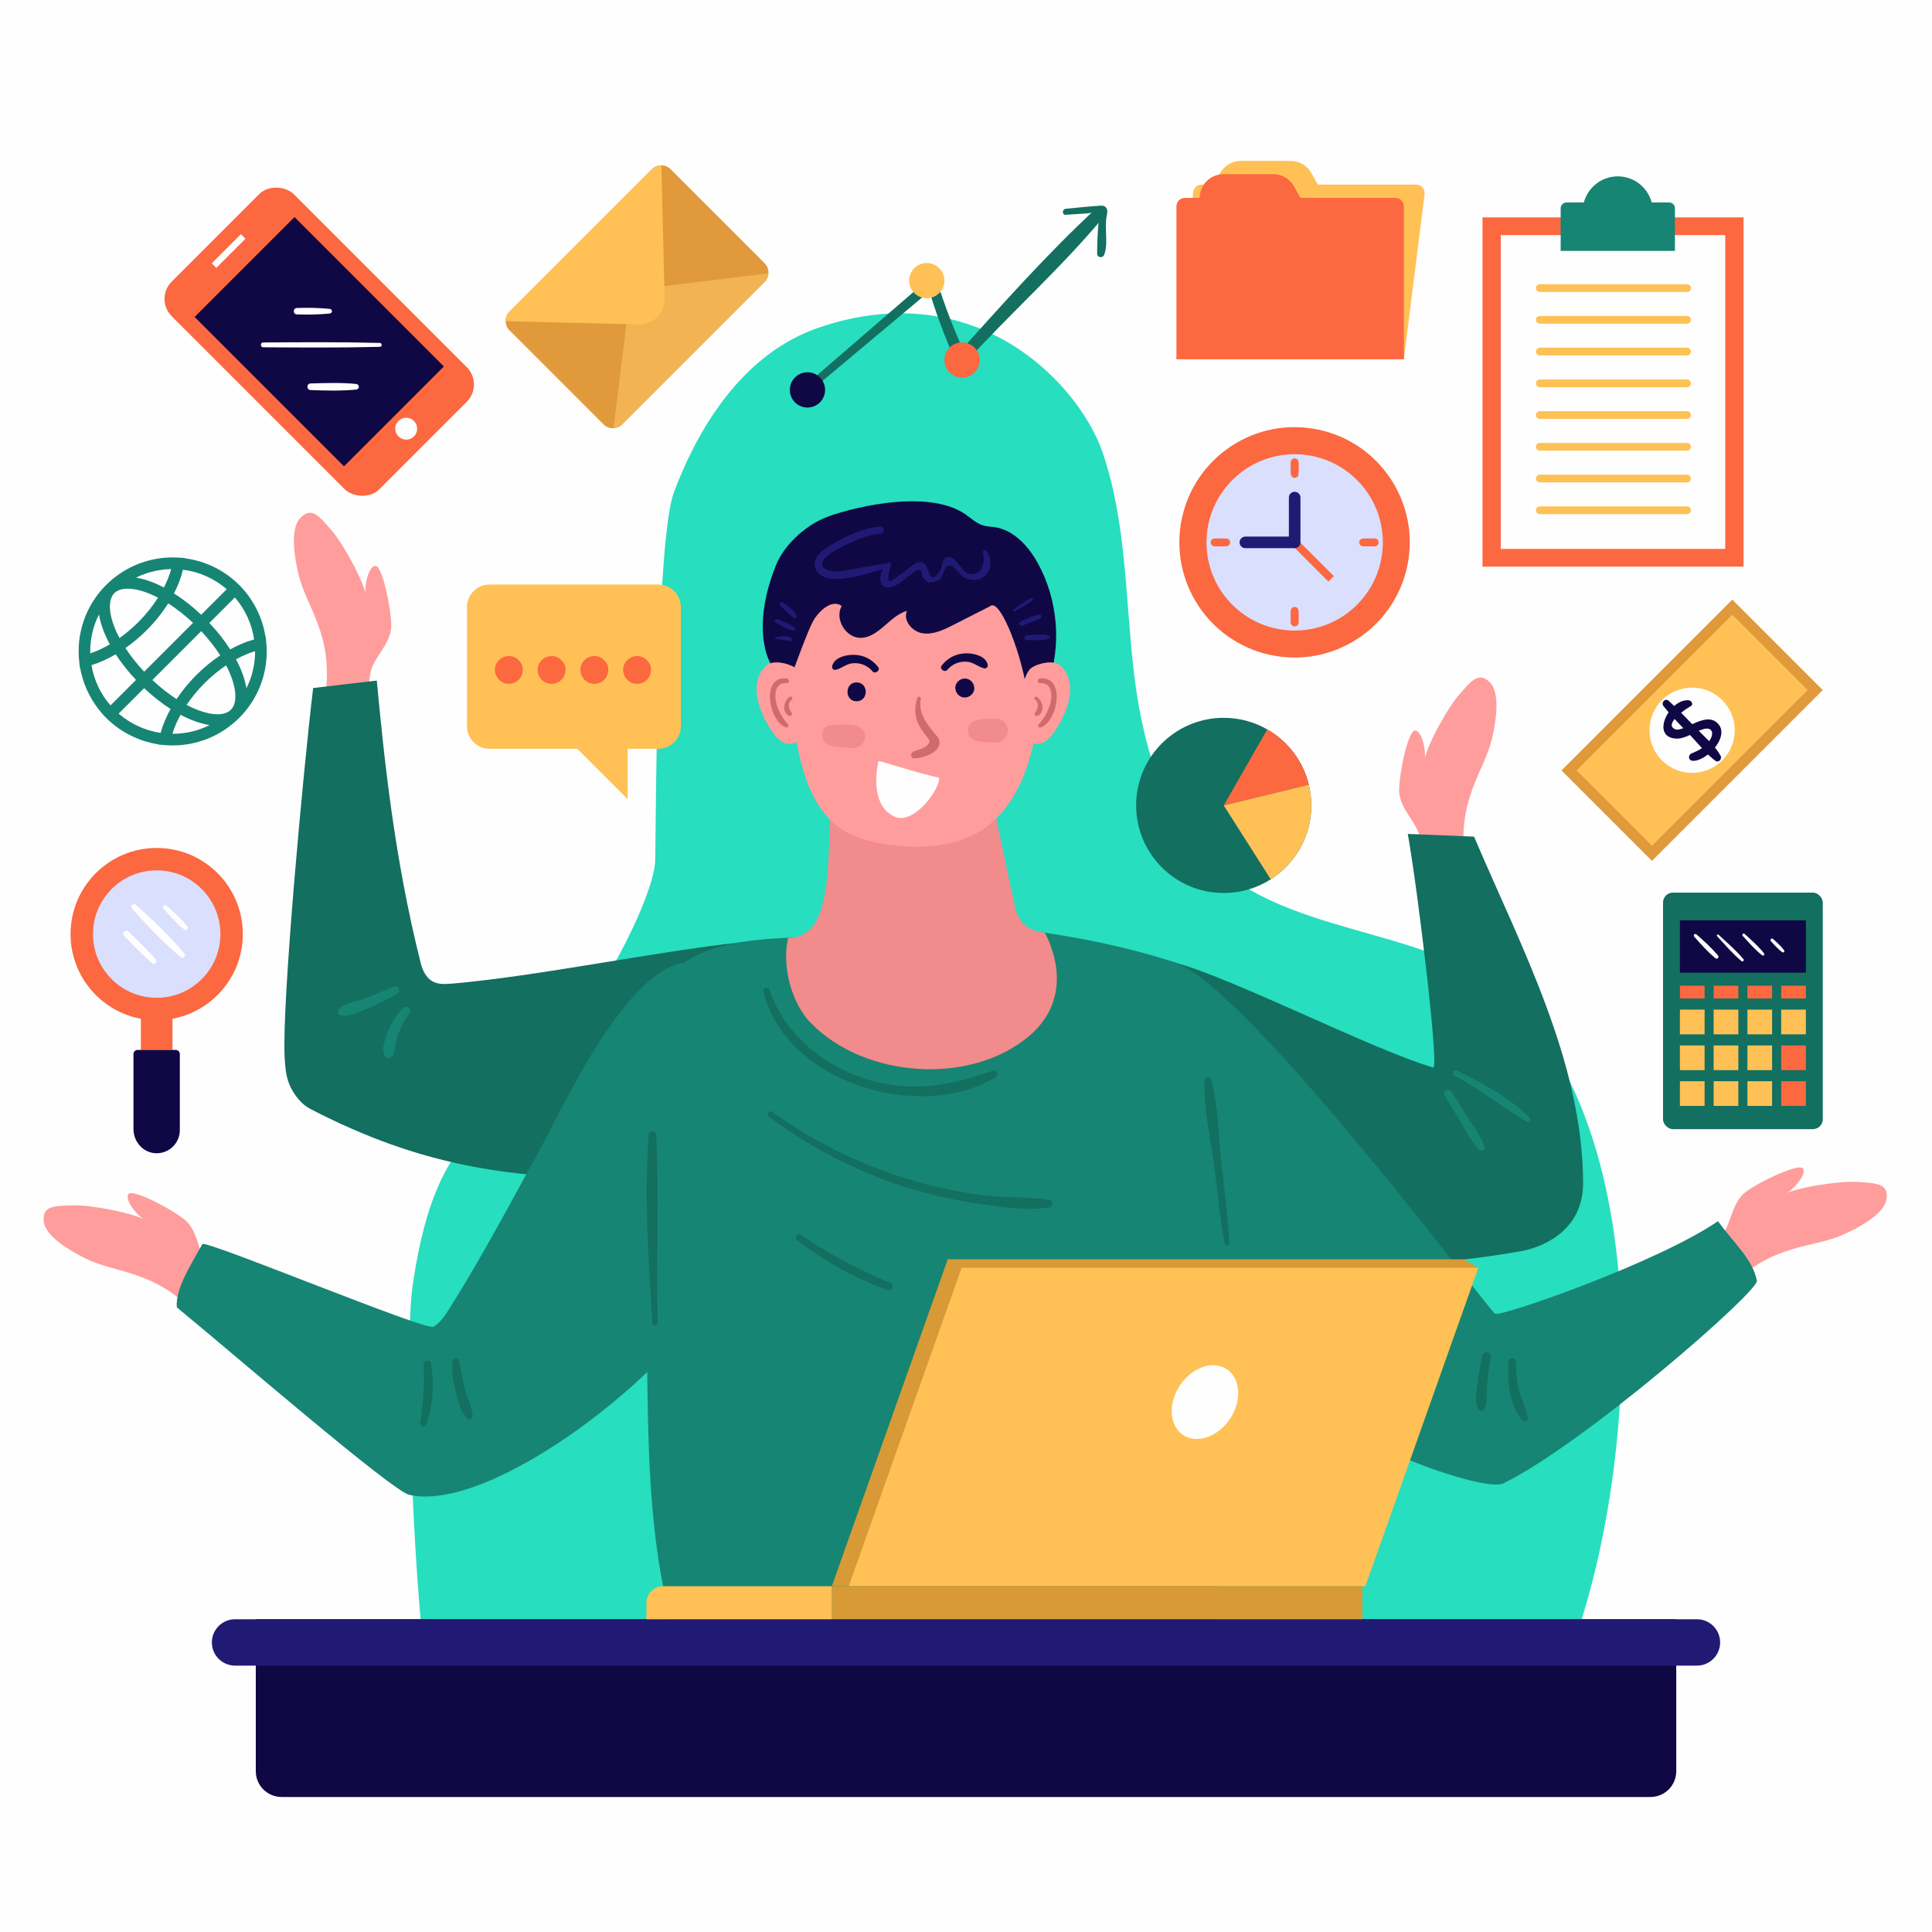 <?xml version="1.0" encoding="UTF-8"?><svg xmlns="http://www.w3.org/2000/svg" viewBox="0 0 500 500"><defs><style>.cls-1{fill:#178573;}.cls-2{fill:#211a75;}.cls-3{fill:#ffc155;}.cls-4{fill:#dadffe;}.cls-5{fill:#e0993b;}.cls-6{fill:#100844;}.cls-7{fill:#27debf;}.cls-8{fill:#f2b453;}.cls-9{fill:#fc6840;}.cls-10{fill:#ff9d9c;}.cls-11{fill:#f28b8b;}.cls-12{fill:#d16b6b;}.cls-13{fill:#d89a36;}.cls-14{fill:#136f5f;}.cls-15{fill:#fefefe;}</style></defs><g id="BACKGROUND"><rect class="cls-15" width="500" height="500"/></g><g id="OBJECTS"><path class="cls-7" d="m106.74,333.06c2.29-15.7,6.48-33.27,19.25-42.69,22.54-16.62,43.42-56.87,43.58-67.78.27-18.09.4-83.4,4.87-95.27,6.95-18.46,18.86-36.21,37.54-42.56,40.81-13.88,67.4,14.73,73.43,32.49s5.82,36.93,7.9,55.57,7.19,38.2,21.04,50.85c22.56,20.61,62.32,15.76,81.49,39.56,38.86,48.26,22.87,147.27,3.75,178.81-2.64,4.36-208.29,8.46-263.99,4.71-15.65-1.05-21.63,2.04-24.67-11.71-3.49-15.76-6.47-86.29-4.18-101.99Z"/><path class="cls-10" d="m367.43,216.53c-.88-3.76-4.61-6.68-5.28-11.02-.48-3.14,2.1-16.63,4.09-16.46s3.13,6.51,2.24,8.3c.64-4.32,6.26-14.33,9.17-17.59,2.91-3.26,4.98-6.24,8-3.08,2.77,2.9,1.39,10.77.43,14.67-2.11,8.61-9.1,15.62-6.93,31.29.53,3.83-1.69,2.57-5.28,4.01-6.55,2.63-5.45-5.86-6.45-10.11Z"/><path class="cls-14" d="m370.92,276.28c1.61.47-4.09-46.68-6.59-60.46,5.72.23,11.44.47,17.15.7,12.3,28.84,28.07,58.21,28.23,89.57.07,13.3-12.01,16.96-15.68,17.63-34.7,6.33-74.69,4.48-87.67-2.33-9.62-5.05-18.24-21-17.5-35.96.48-9.7-.04-40.57,15.06-36.39,15.95,4.42,51.12,22.56,66.99,27.24Z"/><path class="cls-1" d="m373.88,283.53c1.51,2.5,3.03,5.01,4.54,7.51,1.35,2.23,2.57,4.69,4.43,6.54.55.55,1.61,0,1.35-.79-.83-2.49-2.47-4.67-3.87-6.88-1.57-2.47-3.13-4.95-4.7-7.42-.7-1.1-2.44-.1-1.76,1.03h0Z"/><path class="cls-1" d="m376.33,278.35c6.62,3.47,12.33,8.13,18.71,11.92.62.37,1.26-.48.77-.99-5.07-5.28-12.26-8.96-18.75-12.18-.83-.41-1.57.82-.73,1.25h0Z"/><path class="cls-10" d="m445.45,319.98c2.46-2.98,2.54-7.71,5.59-10.86,2.21-2.29,14.52-8.38,15.59-6.69s-3.29,6.43-5.25,6.8c3.83-2.1,15.2-3.67,19.55-3.33,4.36.35,7.98.2,7.29,4.51-.64,3.96-7.74,7.61-11.42,9.21-8.13,3.52-17.94,2.19-29.11,13.39-2.73,2.74-3.07.21-6.38-1.78-6.05-3.63,1.37-7.88,4.16-11.25Z"/><path class="cls-1" d="m361.74,376.56c6.62,3.1,23.71,9.12,27.4,7.3,20.92-10.25,66.09-49.71,65.55-52.41-1.11-5.55-5.67-9.4-10.09-15.4-15.63,10.69-55.64,24.64-57.66,23.96-1.31-.44-64.25-84.96-83.02-90.98-35.82-11.48-25.46,57.48-10.35,81.02,11.32,17.64,37.88,32.31,68.17,46.5Z"/><path class="cls-14" d="m383.64,350.76c-.55,2.46-.99,4.93-1.28,7.44-.25,2.15-.9,4.66.3,6.57.31.5,1,.49,1.32,0,1.05-1.64.69-3.65.81-5.54.16-2.65.52-5.27,1-7.87.26-1.39-1.83-2-2.15-.59h0Z"/><path class="cls-14" d="m390.39,352.39c-.33,4.96.15,11.43,3.74,15.23.56.59,1.45-.03,1.29-.75-.5-2.31-1.59-4.43-2.21-6.71-.68-2.54-.94-5.13-.9-7.76.02-1.25-1.84-1.22-1.92,0h0Z"/><path class="cls-10" d="m95.92,173.9c.88-3.76,4.61-6.68,5.28-11.02.48-3.14-2.1-16.63-4.09-16.46-1.99.17-3.13,6.51-2.24,8.3-.64-4.32-6.26-14.33-9.17-17.59-2.91-3.26-4.98-6.24-8-3.08-2.77,2.9-1.39,10.77-.43,14.67,2.11,8.61,9.1,15.62,6.93,31.29-.53,3.83,1.69,2.57,5.28,4.01,6.55,2.63,5.45-5.86,6.45-10.11Z"/><path class="cls-14" d="m116.96,254.55c-1.78.15-3.7.27-5.21-.68-1.54-.98-2.4-2.78-2.85-4.55-6.98-27.67-9.56-53.95-11.39-73.19-4.85.59-11.62,1.33-16.47,1.93-2.61,21.81-8.09,81.41-7.38,95.45.14,2.76.37,5.61,1.65,8.06,1.15,2.2,2.82,4.29,5.02,5.43,29.22,15.14,50.93,17.29,77.55,18.36,5.32.21,10.82-.27,15.65-2.51,4.44-2.05,7.94-5.69,10.96-9.53,5.46-6.95,11.22-14.49,12.53-23.24,2.52-16.86,10.23-27.9-5.61-26.17-22.11,2.41-52.27,8.74-74.43,10.65Z"/><path class="cls-1" d="m101.78,255.38c-2.66,1.14-5.33,2.27-8.06,3.24-2.01.71-4.51.93-5.99,2.55-.46.5-.29,1.37.41,1.55,2.36.61,5.05-.96,7.23-1.86,2.58-1.06,5.05-2.27,7.45-3.7,1.17-.7.15-2.29-1.04-1.78h0Z"/><path class="cls-1" d="m104.2,260.9c-1.68,1.92-3.05,4.04-3.95,6.44-.71,1.89-1.81,4.62-.39,6.35.32.39.93.29,1.26,0,1.34-1.19,1.16-3.62,1.68-5.27.7-2.24,1.78-4.27,3.19-6.14.77-1.03-.94-2.35-1.79-1.38h0Z"/><path class="cls-1" d="m175.31,250.48c-6.53,5.79-7.24,15.56-7.44,24.29-.63,27.94-.74,55.88-.33,83.82.32,21.75,1,43.79,7.15,64.66,51.04.09,93.83.09,140.61-2.69,4.04-51.11-.16-102.48-4.36-153.58-.3-3.61-2.85-16.55-7.02-17.94-14.92-4.98-36.99-9.05-52.71-9.39-8.12-.17-16.21.91-24.25,1.99-14.93,2.01-39.52-1.56-51.65,8.83Z"/><path class="cls-10" d="m53.7,327.41c-2.35-3.07-2.24-7.8-5.16-11.07-2.12-2.37-14.18-8.94-15.32-7.3s3.04,6.55,4.98,7c-3.75-2.25-15.04-4.27-19.41-4.09-4.37.18-7.98-.11-7.46,4.23.48,3.98,7.44,7.91,11.06,9.64,7.99,3.83,17.84,2.89,28.57,14.52,2.62,2.84,3.06.33,6.45-1.53,6.19-3.39-1.07-7.93-3.72-11.4Z"/><path class="cls-1" d="m116.2,338.82c-1.1,1.74-2.28,3.52-4.05,4.55-1.91,1.11-59.11-22.63-59.78-21.41-3.33,6-6.98,11.63-6.61,16.38,15.75,12.97,55.72,47.53,60.16,48.53,21.44,4.84,68.44-31.97,79.63-54.06,10.2-20.13,18.18-59.12,2.09-78.73-17.6-21.45-41.51,31.76-47.43,42.5-7.82,14.18-15.35,28.54-24,42.24Z"/><path class="cls-14" d="m110.31,368.65c1.81-4.83,2.07-10.79,1.24-15.85-.18-1.09-2-.84-1.93.26.32,5.26-.11,9.95-.87,15.15-.15,1.02,1.19,1.42,1.56.43h0Z"/><path class="cls-14" d="m117.11,352.39c-.31,2.6.28,5.45.9,7.97.57,2.29,1.14,4.89,2.76,6.65.51.56,1.63.15,1.56-.65-.2-2.3-1.38-4.42-1.99-6.65-.69-2.49-.9-5.07-1.57-7.55-.27-.98-1.55-.67-1.66.22h0Z"/><path class="cls-14" d="m197.58,256.67c5.67,23.4,40.43,34.06,60.05,22.12.86-.53.31-2.06-.71-1.69-10.67,3.79-20.58,5.69-31.76,2.45-11.76-3.4-21.91-11.6-26.02-23.31-.34-.97-1.81-.59-1.56.43h0Z"/><path class="cls-14" d="m170.2,342.38c-.43-16.19.37-32.51-.37-48.67-.06-1.25-1.82-1.23-1.92,0-1.28,15.99-.04,32.68.93,48.67.05.87,1.38.88,1.36,0h0Z"/><path class="cls-14" d="m318.14,321.7c-.34-7.33-1.39-14.65-2.17-21.94-.71-6.62-.7-13.86-2.49-20.27-.28-.98-1.71-.76-1.75.24-.28,7.15,1.59,14.84,2.49,21.94.86,6.72,1.5,13.52,2.76,20.19.12.65,1.18.5,1.15-.16h0Z"/><path class="cls-14" d="m199,289.02c10.63,7.92,22.39,14.03,35.02,18.08,6.51,2.09,13.21,3.6,19.98,4.54,5.65.79,11.98,1.79,17.64.81.94-.16.96-1.77,0-1.92-5.68-.89-11.58-.49-17.32-1.22-6.68-.85-13.29-2.3-19.73-4.27-12.48-3.82-24.21-9.74-34.83-17.32-.79-.57-1.52.73-.76,1.3h0Z"/><path class="cls-14" d="m206.33,321.03c7.19,5.36,15,9.88,23.48,12.86,1.01.36,1.74-1.32.74-1.76-8.18-3.56-15.99-7.52-23.35-12.58-.92-.63-1.73.83-.86,1.48h0Z"/><path class="cls-11" d="m213.69,230.06c-1.04,6.64-3.01,12.57-9.73,12.7-1.65,7.11.77,16.74,5.86,21.97,13.87,14.28,41.24,16.27,56.47,3.43,13.36-11.27,4.08-26.77,4.08-26.77-3.46-.48-6.58-1.74-7.68-6.67-2.15-9.65-4.1-19.35-6.16-29.03-6.4.27-40.77-5.29-41.17-1.05-.9,9.53-.58,18.42-1.67,25.42Z"/><path class="cls-10" d="m206.7,194.71c1.61,7.34,4.35,14.99,10.44,19.41,4.02,2.91,9.04,4.06,13.97,4.63,7.79.9,16.13.38,22.76-3.8,10.22-6.45,13.69-19.61,15.12-31.61,1.31-10.99,1.42-22.89-4.58-32.19-8.44-13.09-26.89-16.68-41.77-12.12-5.71,1.75-11.26,4.61-15.11,9.18-8.92,10.58-3.51,34.31-.83,46.5Z"/><path class="cls-6" d="m210.94,159.91c1.6-2.33,4.64-4.8,6.88-3.08-1.88,3.4,1.09,8.32,4.97,8.24,4.69-.09,7.42-5.69,11.93-6.99-1.11,2.52,1.39,5.43,4.11,5.82s5.37-.89,7.83-2.14c3.19-1.62,6.39-3.25,9.58-4.87,2.45-2.18,7.55,10.99,9.2,20.11,1.94,0,3.87,0,5.81,0,3.51-10.12,2.54-21.7-2.58-31.1-2.44-4.47-6.23-8.73-11.27-9.48-.97-.14-1.97-.15-2.92-.43-1.79-.51-3.17-1.89-4.71-2.94-10.23-7.01-31.75-1.07-36.76,1.16-5.01,2.23-10.15,6.98-12.19,12.07-8.14,20.27.36,31.3,3.87,28.7.35-.26,4.37-12.34,6.24-15.08Z"/><path class="cls-12" d="m237.39,180.65c-.77,2.37-.73,4.77.42,7,.55,1.07,1.26,2.02,2.01,2.95.84,1.03,1.11,1.43-.07,2.46-.85.74-2.28,1-3.31,1.42-.88.35-.88,1.85.24,1.8,2.11-.09,6.42-1.37,6.48-4.11.02-1.15-.88-1.87-1.55-2.69-1.98-2.41-4.04-5.26-3.28-8.56.14-.62-.75-.86-.95-.26h0Z"/><path class="cls-6" d="m245.16,173.37c1.25-1.48,3-2.23,4.94-2.13,1.81.09,2.93,1.31,4.58,1.72.58.14,1.06-.37.94-.94-.52-2.33-3.73-3.01-5.78-2.94-2.48.08-4.64,1.22-6.14,3.17-.64.83.78,1.92,1.45,1.12h0Z"/><path class="cls-6" d="m227.28,172.64c-1.5-1.95-3.65-3.09-6.14-3.17-2.05-.07-5.26.61-5.78,2.94-.13.57.36,1.08.94.94,1.65-.41,2.77-1.63,4.58-1.72,1.94-.1,3.69.65,4.94,2.13.67.79,2.1-.28,1.45-1.12h0Z"/><path class="cls-6" d="m221.69,181.49c3.14,0,3.14-4.88,0-4.88s-3.14,4.88,0,4.88h0Z"/><path class="cls-6" d="m249.69,180.52c1.29,0,2.52-1.13,2.46-2.46-.06-1.33-1.08-2.46-2.46-2.46-1.29,0-2.52,1.13-2.46,2.46.06,1.33,1.08,2.46,2.46,2.46h0Z"/><path class="cls-15" d="m243.03,201.23c.42,2.75-6.56,12.59-11.68,10.06-5.61-2.77-4.83-10.78-3.98-14.34,1.17.17,12.03,3.71,15.67,4.28Z"/><path class="cls-10" d="m205.62,172.7c-1.81-1.13-5.62-1.93-7.22-.51-5.18,4.56-1.6,13.09,1.86,17.72.83,1.1,1.84,2.18,3.18,2.51,2.36.58,4.7-1.53,5.29-3.89s.11-13.81-3.11-15.82Z"/><path class="cls-12" d="m203.59,175.58c-6.75-.73-4.66,11.19-.13,12.69.48.16.77-.47.47-.8-1.27-1.39-2.2-3.02-2.82-4.8-.77-2.22-.85-6.12,2.48-5.89.78.05.75-1.11,0-1.2h0Z"/><path class="cls-12" d="m204.42,180.33c-1.6.97-2.21,3.98-.26,4.92.44.21,1.08-.26.74-.74-.79-1.11-1.21-2.54.04-3.51.39-.3-.11-.93-.53-.68h0Z"/><path class="cls-10" d="m267.12,172.7c1.81-1.13,5.62-1.93,7.22-.51,5.18,4.56,1.6,13.09-1.86,17.72-.83,1.1-1.84,2.18-3.18,2.51-2.36.58-4.7-1.53-5.29-3.89-.59-2.36-.11-13.81,3.11-15.82Z"/><path class="cls-12" d="m269.16,176.78c3.35-.23,3.25,3.68,2.48,5.89-.62,1.78-1.55,3.41-2.82,4.8-.3.33-.01.96.47.8,4.53-1.5,6.62-13.42-.13-12.69-.75.08-.78,1.25,0,1.2h0Z"/><path class="cls-12" d="m267.8,181.01c1.25.97.83,2.4.04,3.51-.34.48.3.95.74.74,1.95-.94,1.34-3.96-.26-4.92-.41-.25-.92.37-.53.68h0Z"/><path class="cls-11" d="m214.66,192.86c1.16.37,2.33.45,3.54.55,1.22.11,2.39.31,3.59,0,1.21-.31,2.1-1.52,2.1-2.76,0-1.34-.91-2.3-2.1-2.76-1.1-.43-2.43-.31-3.59-.35-1.22-.04-2.33-.02-3.54.2-2.72.5-2.31,4.38,0,5.11h0Z"/><path class="cls-11" d="m253.31,191.88c.83.11,1.65.19,2.49.23.92.04,1.97.21,2.85-.1,2.89-1.01,2.89-4.87,0-5.88-.88-.31-1.93-.14-2.85-.1-.84.03-1.66.12-2.49.23-1.51.19-2.81,1.16-2.81,2.81s1.3,2.62,2.81,2.81h0Z"/><path class="cls-2" d="m227.86,136.31c-4.12.19-8.46,2.25-11.99,4.25-2.17,1.22-5.85,3.38-4.82,6.49,1.94,5.84,15.51.83,19.07-.43.42-.15.39-.89-.11-.83-2.41.27-4.8.7-7.18,1.11-2.28.4-6.96,1.77-9.14.38-3.24-2.07,2.99-5.12,4.56-5.92,2.87-1.45,6.33-3.07,9.61-3.22,1.17-.05,1.18-1.88,0-1.83h0Z"/><path class="cls-2" d="m229.55,145.75c-2.91,3.13-2.3,8.19,2.62,5.53,1.29-.7,2.32-1.77,3.54-2.57.62-.4,1.76-1.66,2.68-1.09.3.19.13,1.4.4,1.71,1.03,1.2,1.25,1.77,3.17,1.2,2.58-.77,1.66-2.5,3.06-3.84,1.6-1.54,3.08,2.38,5.1,3.06,4.92,1.67,7.78-3.22,5.23-7.14-.32-.49-1.19-.19-.99.42.91,2.68-.68,6.5-3.86,5.33-1.16-.43-1.2-1.03-2.01-1.82-.74-.72-1.52-2.3-2.75-2.35-2.17-.1-1.6,2.07-2.37,3.33-2.72,4.44-2.86-.04-3.72-1.11-.48-.6-.78-.81-1.56-.9-1.07-.12-2.54,1.31-3.25,1.83-.73.54-1.43,1.12-2.17,1.64-.43.31-.87.62-1.31.91-1.61,1.26-1.91.19-.9-3.23.54-.62-.34-1.52-.91-.91h0Z"/><path class="cls-2" d="m262.68,158.15c1.5-.9,3.27-1.7,4.57-2.86.22-.2-.01-.65-.31-.53-1.62.68-3.1,1.92-4.56,2.89-.31.21-.03.7.3.51h0Z"/><path class="cls-2" d="m264.66,161.9c1.5-.69,3.18-1.12,4.62-1.91.41-.23.26-1.01-.25-.94-1.71.23-3.41,1.11-4.97,1.82-.7.32-.09,1.35.6,1.03h0Z"/><path class="cls-2" d="m265.69,165.66c1.84-.04,4.03.23,5.77-.4.35-.13.38-.63,0-.75-1.78-.54-3.93-.14-5.77-.07-.78.03-.79,1.24,0,1.22h0Z"/><path class="cls-2" d="m201.94,156.81c1.23,1,2.25,2.22,3.55,3.12.4.28.86-.26.64-.64-.79-1.43-2.19-2.43-3.49-3.38-.52-.38-1.2.49-.7.9h0Z"/><path class="cls-2" d="m200.78,161.14c1.48.75,3.08,1.9,4.75,2.08.32.04.45-.4.25-.6-1.14-1.15-3.04-1.69-4.49-2.35-.58-.27-1.09.57-.51.87h0Z"/><path class="cls-2" d="m200.86,165.46c1.34-.1,2.53.34,3.83.5.43.05.46-.52.2-.72-1.16-.87-2.78-.69-4.09-.26-.25.08-.23.51.07.48h0Z"/><path class="cls-6" d="m66.2,419.06v39.33c0,3.68,2.98,6.67,6.67,6.67h354.27c3.68,0,6.67-2.98,6.67-6.67v-39.33H66.2Z"/><path class="cls-2" d="m439.17,419.06H60.83c-3.31,0-6,2.69-6,6s2.69,6,6,6h378.34c3.31,0,6-2.69,6-6s-2.69-6-6-6Z"/><polygon class="cls-13" points="352.58 410.51 215.28 410.51 245.28 325.9 378.86 325.9 382.58 328.11 352.58 410.51"/><polygon class="cls-3" points="353.36 410.51 219.65 410.51 248.87 328.11 382.58 328.11 353.36 410.51"/><rect class="cls-13" x="215.28" y="410.51" width="137.3" height="8.55"/><path class="cls-3" d="m171.6,410.51h43.68v8.55h-47.98v-4.24c0-2.38,1.93-4.3,4.3-4.3Z"/><rect class="cls-5" x="406.66" y="172.44" width="62.52" height="33.1" transform="translate(-5.37 365.01) rotate(-45)"/><rect class="cls-3" x="409.42" y="175.2" width="57" height="27.58" transform="translate(-5.37 365.01) rotate(-45)"/><circle class="cls-15" cx="437.92" cy="188.99" r="11.03"/><path class="cls-6" d="m437.1,181.25c-4.84-.59-10.04,9.22-3.61,9.88,2.54.26,4.9-1.69,7.22-2.4,2.24-.68,3.01.78,1.86,2.72-1.09,1.85-2.88,2.74-4.78,3.53-.99.41-.9,1.84.26,1.91,3.82.23,10.45-7.08,5.91-10.16-1.91-1.29-4.45.02-6.28.79-.9.38-3.06,1.63-4.08,1.23-3.33-1.3,3.02-5.54,3.91-5.96.84-.39.3-1.46-.42-1.55h0Z"/><path class="cls-6" d="m430.53,182.75c2.19,2.78,4.71,5.28,7.17,7.82,2.02,2.09,3.9,4.65,6.28,6.34.83.59,1.74-.53,1.31-1.31-1.37-2.55-3.9-4.65-5.91-6.71-2.46-2.53-4.89-5.11-7.49-7.49-.93-.86-2.11.41-1.36,1.36h0Z"/><rect class="cls-9" x="383.67" y="56.26" width="67.56" height="90.39"/><rect class="cls-15" x="388.4" y="60.85" width="58.09" height="81.21"/><path class="cls-1" d="m431.96,52.4h-4.5c-1.04-3.89-4.57-6.76-8.78-6.76s-7.75,2.87-8.78,6.76h-4.5c-.83,0-1.5.67-1.5,1.5v11.04h29.57v-11.04c0-.83-.67-1.5-1.5-1.5Z"/><path class="cls-3" d="m436.61,75.56h-38.12c-.55,0-1-.45-1-1s.45-1,1-1h38.12c.55,0,1,.45,1,1s-.45,1-1,1Z"/><path class="cls-3" d="m436.61,83.77h-38.12c-.55,0-1-.45-1-1s.45-1,1-1h38.12c.55,0,1,.45,1,1s-.45,1-1,1Z"/><path class="cls-3" d="m436.61,91.98h-38.12c-.55,0-1-.45-1-1s.45-1,1-1h38.12c.55,0,1,.45,1,1s-.45,1-1,1Z"/><path class="cls-3" d="m436.61,100.2h-38.12c-.55,0-1-.45-1-1s.45-1,1-1h38.12c.55,0,1,.45,1,1s-.45,1-1,1Z"/><path class="cls-3" d="m436.61,108.41h-38.12c-.55,0-1-.45-1-1s.45-1,1-1h38.12c.55,0,1,.45,1,1s-.45,1-1,1Z"/><path class="cls-3" d="m436.61,116.62h-38.12c-.55,0-1-.45-1-1s.45-1,1-1h38.12c.55,0,1,.45,1,1s-.45,1-1,1Z"/><path class="cls-3" d="m436.61,124.84h-38.12c-.55,0-1-.45-1-1s.45-1,1-1h38.12c.55,0,1,.45,1,1s-.45,1-1,1Z"/><path class="cls-3" d="m436.61,133.05h-38.12c-.55,0-1-.45-1-1s.45-1,1-1h38.12c.55,0,1,.45,1,1s-.45,1-1,1Z"/><rect class="cls-9" x="60.28" y="50.43" width="44.67" height="76" rx="6.33" ry="6.33" transform="translate(-38.33 84.32) rotate(-45)"/><rect class="cls-6" x="64.34" y="61.1" width="36.55" height="54.67" transform="translate(-38.33 84.32) rotate(-45)"/><path class="cls-15" d="m107.13,108.94c1.11,1.11,1.11,2.9,0,4.01-1.11,1.11-2.9,1.11-4.01,0s-1.11-2.9,0-4.01c1.11-1.11,2.9-1.11,4.01,0Z"/><rect class="cls-15" x="53.83" y="64.14" width="10.67" height="1.67" transform="translate(-28.62 60.86) rotate(-45)"/><path class="cls-15" d="m80.38,100.95c3.93.13,7.86.26,11.79-.13.93-.09.93-1.36,0-1.45-3.92-.39-7.85-.25-11.79-.13-1.1.04-1.1,1.68,0,1.71h0Z"/><path class="cls-15" d="m68.12,89.88c10.06.06,20.11.14,30.17-.12.65-.02.65-.99,0-1.01-10.06-.26-20.11-.18-30.17-.12-.8,0-.8,1.24,0,1.24h0Z"/><path class="cls-15" d="m76.84,81.37c2.87.09,5.62.05,8.49-.23.77-.08.77-1.12,0-1.2-2.86-.29-5.61-.33-8.49-.23-1.07.03-1.07,1.63,0,1.66h0Z"/><circle class="cls-9" cx="40.55" cy="241.74" r="22.29"/><circle class="cls-4" cx="40.55" cy="241.74" r="16.49"/><path class="cls-15" d="m32.1,242.18c2.36,2.43,4.69,4.86,7.23,7.1.67.59,1.57-.31.98-.98-2.24-2.54-4.67-4.88-7.1-7.23-.73-.71-1.82.38-1.11,1.11h0Z"/><path class="cls-15" d="m34.16,235.12c3.9,4.37,8.07,8.83,12.59,12.56.67.55,1.49-.28.94-.94-3.72-4.52-8.18-8.69-12.56-12.59-.67-.59-1.57.31-.98.98h0Z"/><path class="cls-15" d="m42.33,235.22c1.72,1.83,3.35,3.79,5.34,5.33.58.45,1.24-.22.8-.8-1.54-1.99-3.5-3.62-5.33-5.34-.54-.51-1.32.27-.81.81h0Z"/><rect class="cls-9" x="36.46" y="262.14" width="8.17" height="9.58"/><path class="cls-6" d="m45.46,271.72h-9.84c-.6,0-1.08.48-1.08,1.08v19.41c0,3.29,2.53,6.15,5.82,6.25,3.4.1,6.18-2.62,6.18-6v-19.66c0-.6-.48-1.08-1.08-1.08Z"/><path class="cls-5" d="m173.57,43.81l24.3,24.3c.72.72,1.05,1.68,1,2.62-.04.81-.38,1.63-1,2.25l-36.83,36.83c-.63.63-1.44.96-2.25,1-.95.05-1.9-.28-2.62-1l-24.3-24.3c-.67-.67-1-1.53-1.01-2.41,0-.89.33-1.79,1.01-2.47l36.83-36.83c.68-.68,1.58-1.02,2.47-1.01.87,0,1.74.34,2.41,1.01Z"/><path class="cls-8" d="m198.87,70.73c-.04.81-.38,1.63-1,2.25l-36.83,36.83c-.63.63-1.44.96-2.25,1l3.32-26.95,1.07-8.74,8.74-1.07,26.95-3.32Z"/><path class="cls-3" d="m171.17,42.8l.75,31.25.08,3.23c.09,3.72-2.95,6.76-6.67,6.67l-3.22-.08-31.25-.75c0-.89.33-1.79,1.01-2.47l36.83-36.83c.68-.68,1.58-1.02,2.47-1.01Z"/><circle class="cls-9" cx="335.06" cy="140.37" r="29.81" transform="translate(142.36 448.33) rotate(-80.7)"/><circle class="cls-4" cx="335.06" cy="140.37" r="22.82" transform="translate(-1.12 278.04) rotate(-45)"/><rect class="cls-9" x="338.78" y="138.42" width="2" height="13.34" transform="translate(-3.08 282.75) rotate(-45)"/><path class="cls-2" d="m335.06,141.87h-12.76c-.83,0-1.5-.67-1.5-1.5s.67-1.5,1.5-1.5h11.26v-10.1c0-.83.67-1.5,1.5-1.5s1.5.67,1.5,1.5v11.6c0,.83-.67,1.5-1.5,1.5Z"/><path class="cls-9" d="m335.06,123.01c-.55,0-1-.45-1-1v-2.2c0-.55.45-1,1-1s1,.45,1,1v2.2c0,.55-.45,1-1,1Z"/><path class="cls-9" d="m335.06,161.93c-.55,0-1-.45-1-1v-2.2c0-.55.45-1,1-1s1,.45,1,1v2.2c0,.55-.45,1-1,1Z"/><path class="cls-9" d="m355.62,141.37h-2.2c-.55,0-1-.45-1-1s.45-1,1-1h2.2c.55,0,1,.45,1,1s-.45,1-1,1Z"/><path class="cls-9" d="m316.7,141.37h-2.2c-.55,0-1-.45-1-1s.45-1,1-1h2.2c.55,0,1,.45,1,1s-.45,1-1,1Z"/><path class="cls-9" d="m335.06,123.67c-.55,0-1-.45-1-1v-3.04c0-.55.45-1,1-1s1,.45,1,1v3.04c0,.55-.45,1-1,1Z"/><path class="cls-9" d="m335.06,162.11c-.55,0-1-.45-1-1v-3.04c0-.55.45-1,1-1s1,.45,1,1v3.04c0,.55-.45,1-1,1Z"/><path class="cls-9" d="m355.8,141.37h-3.04c-.55,0-1-.45-1-1s.45-1,1-1h3.04c.55,0,1,.45,1,1s-.45,1-1,1Z"/><path class="cls-9" d="m317.36,141.37h-3.04c-.55,0-1-.45-1-1s.45-1,1-1h3.04c.55,0,1,.45,1,1s-.45,1-1,1Z"/><rect class="cls-14" x="430.39" y="231.01" width="41.34" height="61.21" rx="2.56" ry="2.56"/><rect class="cls-6" x="434.76" y="238.19" width="32.6" height="13.54"/><rect class="cls-9" x="434.76" y="255.1" width="6.39" height="3.31"/><rect class="cls-9" x="443.49" y="255.1" width="6.39" height="3.31"/><rect class="cls-9" x="452.23" y="255.1" width="6.39" height="3.31"/><rect class="cls-9" x="460.97" y="255.1" width="6.39" height="3.31"/><rect class="cls-3" x="434.76" y="261.29" width="6.39" height="6.39"/><rect class="cls-3" x="443.49" y="261.29" width="6.39" height="6.39"/><rect class="cls-3" x="452.23" y="261.29" width="6.39" height="6.39"/><rect class="cls-3" x="460.97" y="261.29" width="6.39" height="6.39"/><rect class="cls-3" x="434.76" y="270.56" width="6.39" height="6.39"/><rect class="cls-3" x="443.49" y="270.56" width="6.39" height="6.39"/><rect class="cls-3" x="452.23" y="270.56" width="6.39" height="6.39"/><rect class="cls-9" x="460.97" y="270.56" width="6.39" height="6.39"/><rect class="cls-3" x="434.76" y="279.82" width="6.39" height="6.39"/><rect class="cls-3" x="443.49" y="279.82" width="6.39" height="6.39"/><rect class="cls-3" x="452.23" y="279.82" width="6.39" height="6.39"/><rect class="cls-9" x="460.97" y="279.82" width="6.39" height="6.39"/><path class="cls-15" d="m438.47,242.41c1.71,1.96,3.45,3.88,5.44,5.56.49.41,1.11-.21.7-.7-1.68-1.99-3.6-3.73-5.56-5.44-.4-.35-.93.18-.58.58h0Z"/><path class="cls-15" d="m444.4,242.31c2.03,2.18,3.98,4.49,6.27,6.4.36.3.81-.15.51-.51-1.91-2.29-4.22-4.24-6.4-6.27-.25-.24-.62.13-.38.38h0Z"/><path class="cls-15" d="m451.01,242.2c1.61,1.75,3.18,3.6,5.07,5.05.27.21.69-.21.48-.48-1.45-1.89-3.31-3.46-5.05-5.07-.33-.31-.8.16-.5.5h0Z"/><path class="cls-15" d="m458.31,243.57c.93,1.03,1.82,2.03,2.93,2.87.28.21.71-.21.5-.5-.84-1.11-1.83-2-2.87-2.93-.38-.34-.91.18-.56.56h0Z"/><path class="cls-14" d="m339.37,208.44c0,8.04-4.19,15.11-10.5,19.13-3.52,2.24-7.69,3.54-12.17,3.54-12.52,0-22.67-10.15-22.67-22.67s10.15-22.67,22.67-22.67c4.1,0,7.95,1.09,11.27,3,5.32,3.05,9.29,8.21,10.76,14.33.42,1.71.64,3.5.64,5.34Z"/><path class="cls-9" d="m338.73,203.1l-22.03,5.34,11.27-19.67c5.32,3.05,9.29,8.21,10.76,14.33Z"/><path class="cls-3" d="m339.37,208.44c0,8.04-4.19,15.11-10.5,19.13l-12.17-19.13,22.03-5.34c.42,1.71.64,3.5.64,5.34Z"/><path class="cls-14" d="m209.31,101.55c10.95-9.17,21.89-18.33,32.84-27.5-.72-.19-1.45-.38-2.17-.57,1.96,6.92,4.48,13.61,7.42,20.17.39.87,1.76.96,2.35.3,11.71-12.9,25.05-24.73,36.14-38.15,1.16-1.4-.65-3.29-2.02-2.02-12.77,11.76-24.61,25.16-36.24,38.05.78.1,1.57.2,2.35.3-2.92-6.3-5.38-12.75-7.51-19.35-.31-.97-1.42-1.22-2.17-.57-10.79,9.32-21.59,18.64-32.38,27.96-.95.82.42,2.17,1.38,1.38h0Z"/><path class="cls-14" d="m275.84,55.59c1.84-.12,3.68-.25,5.52-.37.36-.02,2.47-.37,2.76-.19.67.43.38.82.3,1.47-.35,2.94-.46,6.19-.48,9.15,0,1.11,1.49,1.21,1.84.25.7-1.9.5-4.01.45-6.01-.03-1-.05-2,.02-3,.06-.75.49-1.9.25-2.66-.37-1.18-1.35-1.02-2.39-.95-2.76.18-5.52.5-8.28.75-.99.09-1.02,1.64,0,1.57h0Z"/><path class="cls-3" d="m244.41,72.62c0,2.52-2.04,4.56-4.56,4.56s-4.56-2.04-4.56-4.56,2.04-4.56,4.56-4.56,4.56,2.04,4.56,4.56Z"/><path class="cls-9" d="m253.54,93.18c0,2.52-2.04,4.57-4.56,4.57s-4.56-2.04-4.56-4.57,2.04-4.56,4.56-4.56,4.56,2.04,4.56,4.56Z"/><path class="cls-6" d="m213.53,100.91c0,2.52-2.04,4.56-4.56,4.56s-4.56-2.04-4.56-4.56,2.04-4.57,4.56-4.57,4.56,2.04,4.56,4.57Z"/><path class="cls-3" d="m170.35,151.28h-43.65c-3.23,0-5.86,2.62-5.86,5.86v30.79c0,3.23,2.62,5.86,5.86,5.86h22.7l13.03,13.03v-13.03h7.92c3.23,0,5.86-2.62,5.86-5.86v-30.79c0-3.23-2.62-5.86-5.86-5.86Z"/><path class="cls-9" d="m134.79,171.55c-.38-.52-.73-.96-1.29-1.29-2-1.17-4.68-.09-5.3,2.16-.62,2.26,1.15,4.57,3.48,4.57,1.27,0,2.47-.69,3.12-1.79.6-1.03.74-2.63,0-3.64h0Z"/><path class="cls-9" d="m145.85,171.55c-.38-.52-.73-.96-1.29-1.29-2-1.17-4.68-.09-5.3,2.16-.62,2.26,1.15,4.57,3.48,4.57,1.27,0,2.47-.69,3.12-1.79.6-1.03.74-2.63,0-3.64h0Z"/><path class="cls-9" d="m156.92,171.55c-.38-.52-.73-.96-1.29-1.29-2-1.17-4.68-.09-5.3,2.16-.62,2.26,1.15,4.57,3.48,4.57,1.27,0,2.47-.69,3.12-1.79.6-1.03.74-2.63,0-3.64h0Z"/><path class="cls-9" d="m167.98,171.55c-.38-.52-.73-.96-1.29-1.29-2-1.17-4.68-.09-5.3,2.16-.62,2.26,1.15,4.57,3.48,4.57,1.27,0,2.47-.69,3.12-1.79.6-1.03.74-2.63,0-3.64h0Z"/><path class="cls-1" d="m68.92,166.49l-.14-1.68h-.07c-.79-5.05-3.16-9.77-6.81-13.42-3.8-3.8-8.73-6.2-14.02-6.9v-.07s-1.64-.11-1.64-.11c-6.97-.45-13.81,2.13-18.76,7.07,0,0,0,0,0,0,0,0,0,0,0,0-1.97,1.97-3.55,4.21-4.73,6.64-1.56,3.24-2.39,6.8-2.4,10.46,0,.91.05,1.83.15,2.76l.19,1.7.07-.02c.88,4.85,3.23,9.37,6.73,12.88,3.65,3.65,8.37,6.02,13.43,6.82l-.02.07,1.68.14c.71.06,1.41.09,2.11.09,6.41,0,12.56-2.51,17.14-7.06.02-.02.05-.04.07-.06.01-.01.02-.02.03-.03.62-.63,1.21-1.28,1.76-1.96,3.34-4.16,5.21-9.3,5.33-14.64.02-.89,0-1.79-.08-2.68Zm-3.15-1c-2.03.55-4.12,1.42-6.2,2.57-1.46-2.29-3.27-4.6-5.39-6.84l6.6-6.6c2.67,3.07,4.4,6.85,4.99,10.88Zm-8.77,4.12c-2.15,1.44-4.25,3.15-6.2,5.1-1.95,1.95-3.66,4.05-5.1,6.21-2.12-1.36-4.24-3.03-6.27-4.94l12.64-12.64c1.98,2.11,3.63,4.23,4.94,6.28Zm-9.66-22.17c4.2.52,8.13,2.27,11.33,5.05l-6.6,6.6c-2.27-2.14-4.65-4-7.04-5.52,1.06-2.06,1.85-4.12,2.32-6.13Zm2.61,13.76l-12.64,12.64c-1.93-2.06-3.55-4.12-4.84-6.13,1.9-1.33,3.75-2.87,5.46-4.59,2.19-2.19,4.07-4.55,5.6-6.96,2.1,1.33,4.27,3.01,6.43,5.03Zm-14.58-11.78c.36-.17.71-.36,1.08-.51.27-.11.56-.21.84-.31.36-.13.73-.28,1.1-.39.29-.09.59-.16.89-.23.37-.1.74-.2,1.11-.28.31-.06.62-.1.92-.15.37-.06.74-.13,1.12-.17.32-.03.64-.04.95-.06.31-.02.61-.04.92-.05-.41,1.55-1.06,3.16-1.89,4.77-1.14-.6-2.27-1.11-3.38-1.52-1.35-.5-2.63-.83-3.83-1.02.06-.03.12-.06.17-.08Zm-5.77,4.08s0,0,0,0c0,0,0,0,0,0,.77-.76,1.96-1.15,3.45-1.15,2.12,0,4.85.77,7.85,2.32-1.4,2.2-3.12,4.36-5.1,6.34-1.54,1.54-3.19,2.92-4.88,4.12-2.78-5.27-3.22-9.74-1.33-11.62Zm-6.24,15.44c-.01-.63,0-1.26.05-1.89,0-.1.02-.2.03-.3.05-.64.13-1.28.24-1.91,0-.05.02-.1.03-.16.12-.64.26-1.27.44-1.9.01-.04.02-.07.03-.11.18-.62.39-1.24.63-1.84.03-.08.06-.17.09-.25.21-.53.46-1.05.72-1.56.36,2.36,1.33,5,2.8,7.73-1.69.99-3.39,1.79-5.05,2.35,0-.06,0-.11,0-.17Zm.31,3.2c2.06-.63,4.18-1.58,6.27-2.81,1.44,2.22,3.2,4.45,5.26,6.63l-6.6,6.6c-2.59-2.97-4.27-6.53-4.92-10.42Zm17.91,17.53c-4.02-.59-7.8-2.33-10.87-4.99l6.59-6.59c2.24,2.12,4.56,3.93,6.84,5.39-1.14,2.07-2.01,4.16-2.57,6.19Zm11.33-1.4c-.07.03-.14.06-.21.08-.6.24-1.2.46-1.81.65,0,0,0,0,0,0-.62.19-1.25.34-1.89.47-.06.01-.12.03-.19.04-.61.12-1.23.21-1.85.27-.09,0-.19.02-.28.03-.61.06-1.23.09-1.85.09-.07,0-.14,0-.21,0,.49-1.61,1.2-3.27,2.11-4.92,2.65,1.41,5.2,2.31,7.5,2.67-.43.22-.87.43-1.31.62Zm6.89-4.63s-.02.02-.03.03c0,0-.02.02-.03.03-1.53,1.49-4.56,1.54-8.35.13-1.01-.38-2.05-.85-3.1-1.4,1.31-1.94,2.86-3.84,4.63-5.61,1.77-1.77,3.67-3.32,5.6-4.63,2.7,5.18,3.11,9.56,1.28,11.44Zm6.13-13.13c0,.1-.02.19-.03.29-.06.62-.15,1.24-.27,1.86-.01.06-.02.11-.04.17-.13.62-.28,1.24-.46,1.85,0,.03-.01.06-.02.08-.18.61-.4,1.2-.64,1.79-.03.08-.06.16-.09.24-.19.45-.4.89-.62,1.33-.35-2.3-1.28-4.85-2.68-7.49,1.66-.91,3.32-1.62,4.93-2.11,0,.05,0,.11,0,.16,0,.62-.03,1.23-.08,1.84Z"/><path class="cls-3" d="m341.04,47.77l-1.63-2.96c-1.08-1.95-3.13-3.17-5.37-3.17h-12.91c-3.38,0-6.13,2.74-6.13,6.13h-4.02c-1.14,0-2.08.87-2.19,2l-4.33,43.21h58.86l5.36-42.76c.15-1.3-.87-2.44-2.18-2.44h-25.46Z"/><path class="cls-9" d="m336.53,51.21l-1.63-2.96c-1.08-1.95-3.13-3.17-5.37-3.17h-12.91c-3.38,0-6.13,2.74-6.13,6.13h-3.83c-1.21,0-2.2.98-2.2,2.2v39.56h58.86v-39.56c0-1.21-.98-2.2-2.2-2.2h-24.59Z"/><ellipse class="cls-15" cx="311.84" cy="362.86" rx="10.22" ry="7.79" transform="translate(-162.98 421.63) rotate(-56.38)"/></g></svg>